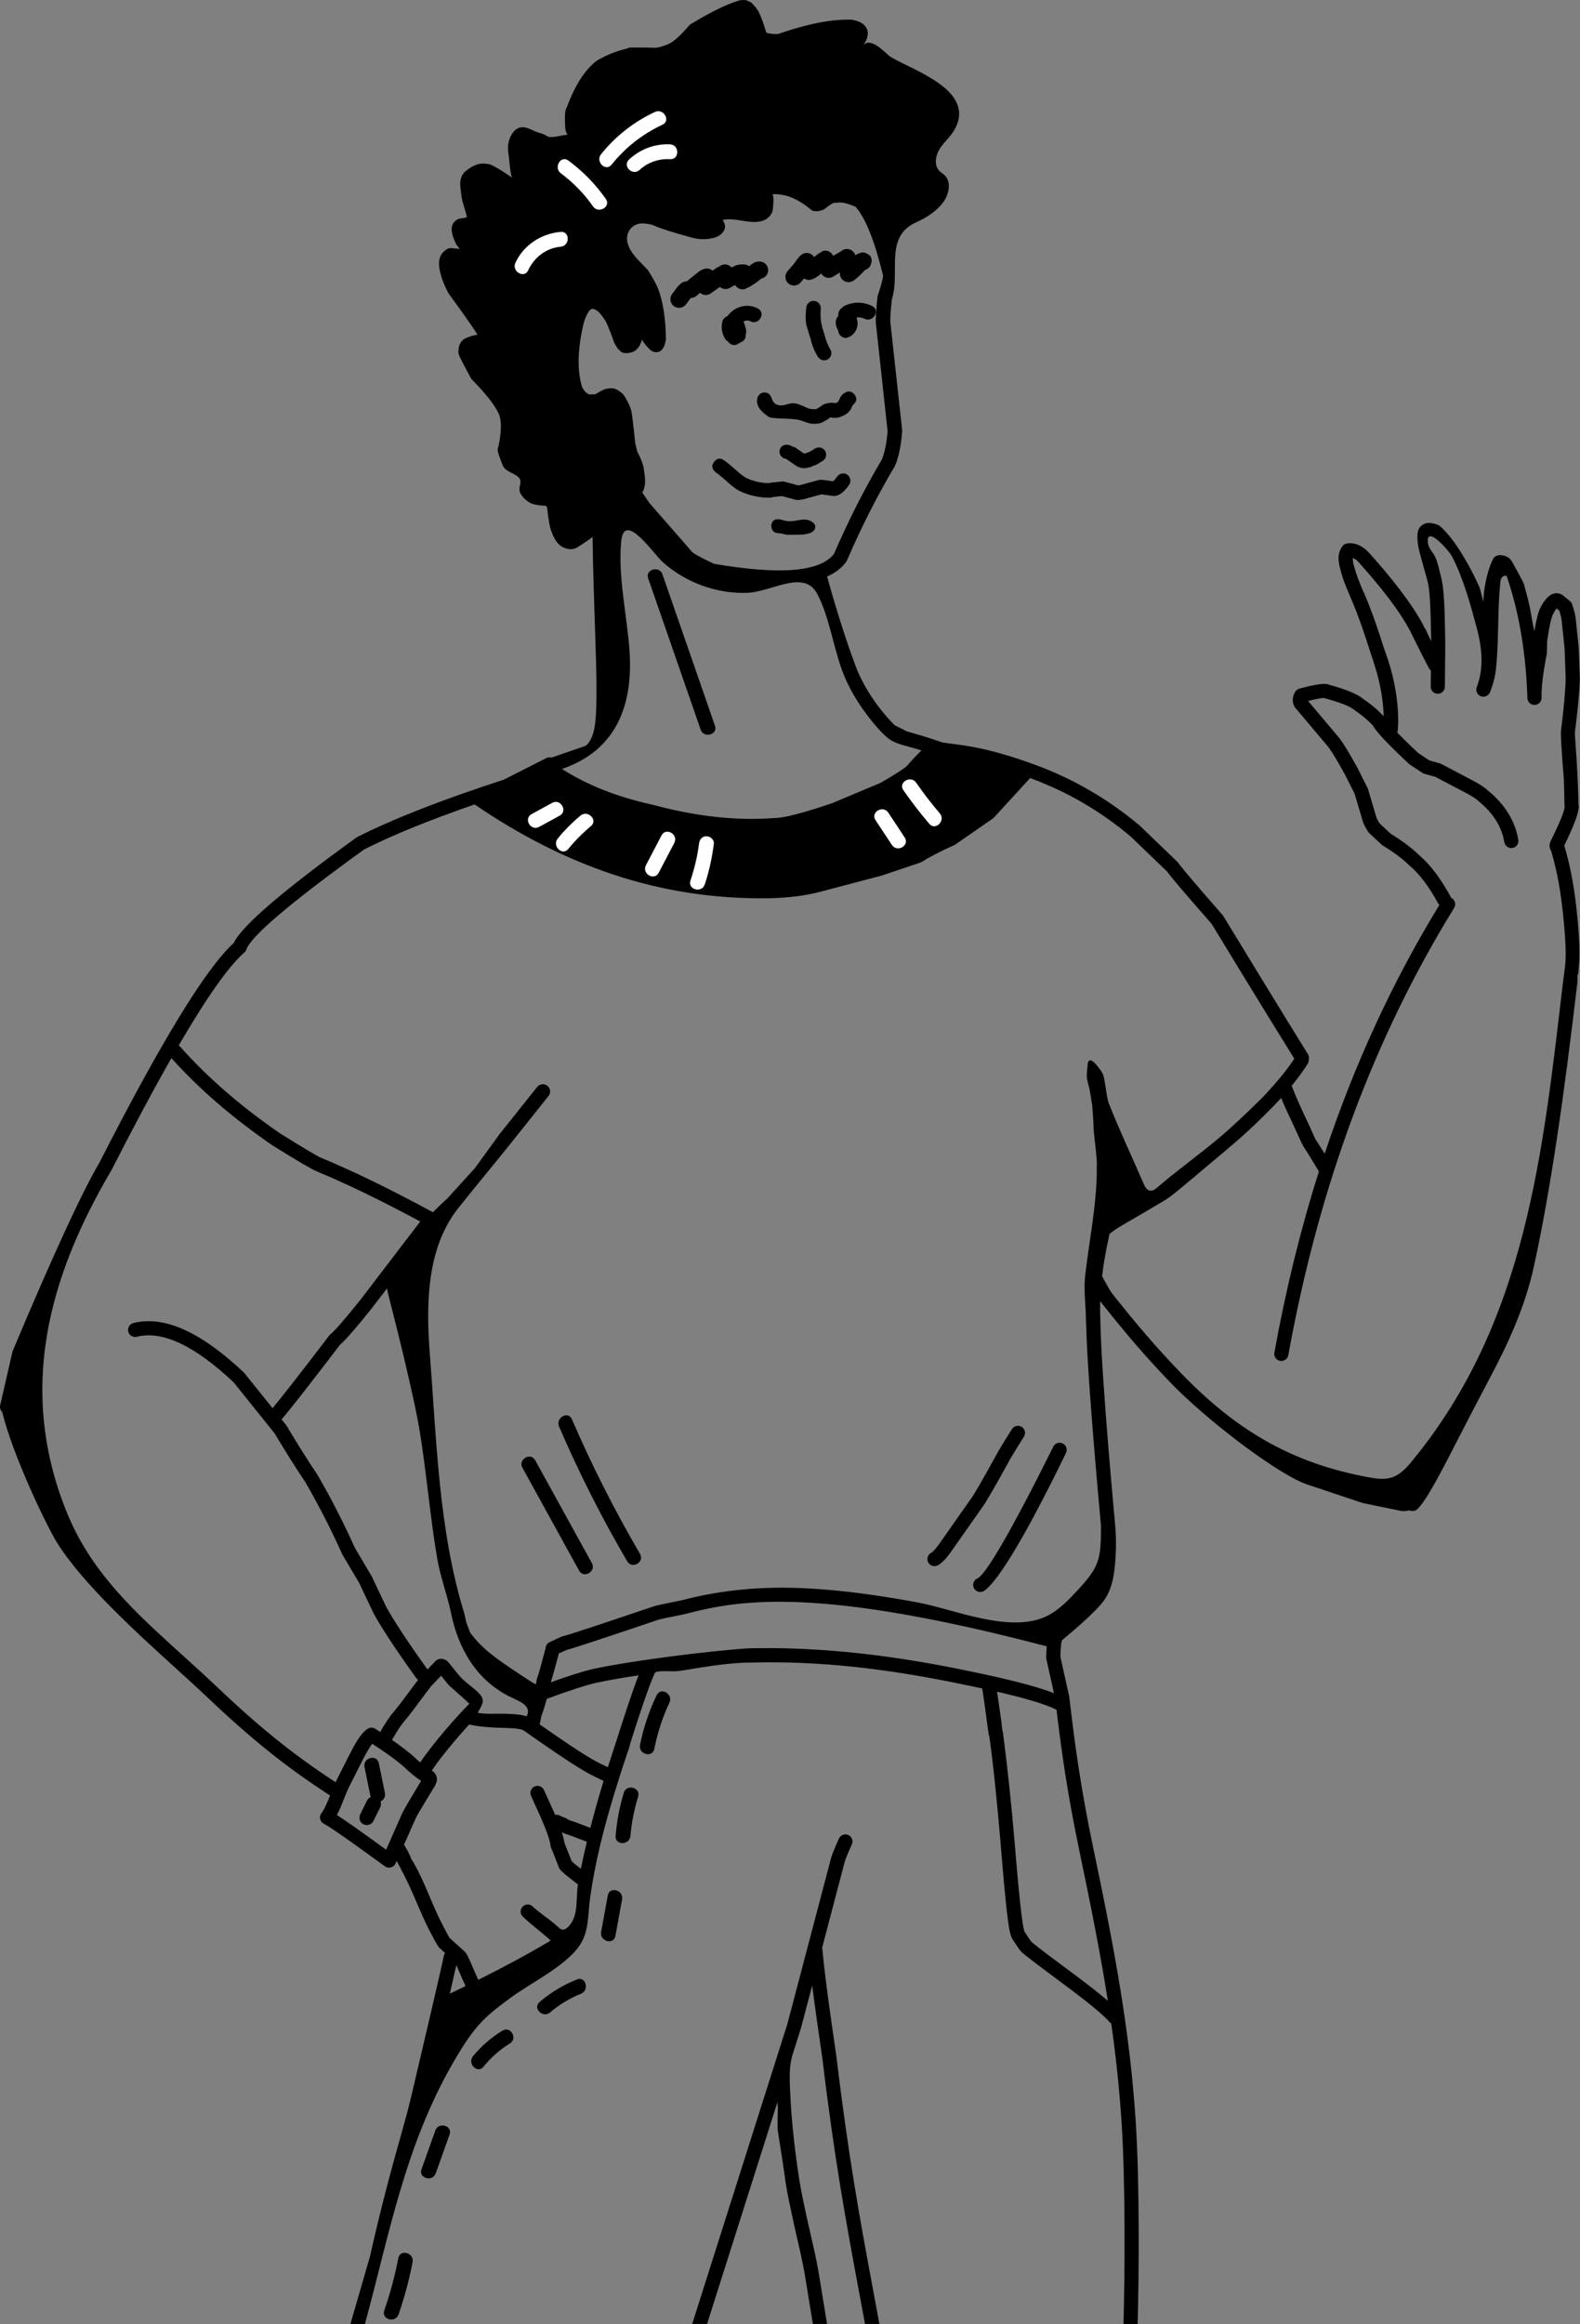 <?xml version="1.0" encoding="UTF-8"?><svg xmlns="http://www.w3.org/2000/svg" xmlns:xlink="http://www.w3.org/1999/xlink" height="450.0" preserveAspectRatio="xMidYMid meet" version="1.0" viewBox="0.0 0.0 306.0 450.0" width="306.0" zoomAndPan="magnify"><rect x="0.0" y="0.0" width="306.0" height="450.0" fill="#808080" stroke="none"/><defs><clipPath id="a"><path d="M 0 0 L 305.969 0 L 305.969 450 L 0 450 Z M 0 0"/></clipPath></defs><g><g id="change1_2"><path d="M 147.152 50.625 C 146.641 50.609 146.172 50.746 145.746 51.035 C 145.645 51.102 145.531 51.18 145.406 51.277 C 145.395 51.289 145.379 51.301 145.363 51.312 C 145.262 51.398 145.172 51.473 145.086 51.543 C 144.844 51.359 144.547 51.238 144.223 51.215 C 143.754 51.176 143.336 51.191 142.969 51.262 C 142.734 51.309 142.52 51.375 142.32 51.465 L 142.48 51.402 C 142.422 51.422 142.363 51.445 142.301 51.473 C 142.172 51.527 141.957 51.633 141.656 51.785 C 141.539 51.617 141.375 51.484 141.184 51.383 C 140.797 51.18 140.367 51.145 139.977 51.25 L 139.98 51.246 L 139.977 51.25 C 139.746 51.309 139.527 51.418 139.34 51.57 C 139.016 51.73 138.754 51.867 138.57 51.992 L 138.566 51.992 C 138.551 52.004 138.535 52.016 138.52 52.023 C 138.488 52.047 138.457 52.07 138.426 52.094 C 138.27 52.219 138.137 52.324 138.016 52.422 C 137.621 52.062 137.062 51.898 136.508 52.031 C 136.258 52.09 136.012 52.188 135.77 52.316 C 135.605 52.406 135.441 52.516 135.281 52.637 C 135.266 52.652 135.246 52.664 135.23 52.68 C 134.73 53.094 134.125 53.578 133.418 54.129 L 133.402 54.141 C 133.32 54.207 133.188 54.316 133.02 54.461 C 132.895 54.461 132.77 54.477 132.641 54.508 C 132.324 54.582 132.02 54.75 131.723 55.008 C 131.609 55.105 131.484 55.227 131.355 55.371 C 131.344 55.387 131.332 55.398 131.32 55.41 C 131.246 55.492 131.18 55.582 131.105 55.676 C 130.934 55.902 130.621 56.316 130.172 56.926 C 129.617 57.664 129.77 58.715 130.508 59.27 C 131.25 59.824 132.301 59.672 132.852 58.93 C 133.301 58.328 133.609 57.918 133.777 57.695 L 133.781 57.695 C 133.785 57.688 133.785 57.688 133.789 57.684 C 134.18 57.684 134.57 57.551 134.891 57.273 C 135.195 57.008 135.395 56.836 135.492 56.762 C 135.52 56.738 135.547 56.719 135.574 56.695 C 136.168 57.219 137.066 57.266 137.715 56.762 C 137.883 56.629 138.035 56.516 138.168 56.422 C 138.859 55.957 139.281 55.668 139.426 55.559 C 139.426 55.559 139.426 55.555 139.43 55.555 C 139.941 55.996 140.691 56.098 141.32 55.754 C 141.727 55.531 142.074 55.336 142.375 55.176 C 142.789 55.941 143.734 56.223 144.539 55.855 C 144.574 55.84 144.613 55.742 144.648 55.742 C 144.785 55.742 144.949 55.641 145.133 55.523 L 145.145 55.562 C 145.891 55.078 146.352 54.777 146.539 54.648 C 146.762 54.488 147.066 54.25 147.449 53.934 C 148.188 53.773 148.754 53.137 148.773 52.348 C 148.805 51.426 148.074 50.652 147.152 50.625"/></g><g id="change1_3"><path d="M 155.105 54.629 C 155.109 54.621 155.117 54.613 155.125 54.605 C 155.117 54.613 155.113 54.621 155.105 54.629"/></g><g id="change1_4"><path d="M 167.797 49.047 C 167.227 48.781 166.676 48.84 166.035 49.215 C 165.82 49.273 165.797 49.348 165.684 49.43 C 165.684 49.43 165.656 49.434 165.656 49.434 C 165.594 49.191 165.465 48.965 165.289 48.77 C 164.719 48.137 163.773 48.023 163.09 48.492 L 163.105 48.469 L 163.086 48.492 C 163.031 48.531 162.977 48.574 162.922 48.621 L 162.918 48.633 C 162.922 48.629 162.926 48.629 162.93 48.625 C 162.906 48.645 162.863 48.672 162.805 48.711 L 161.691 49.344 C 161.652 49.367 161.613 49.391 161.574 49.414 L 161.359 49.535 C 160.977 48.707 159.996 48.254 159.16 48.684 C 159.098 48.684 159.188 48.797 158.977 48.836 C 158.762 48.953 158.484 49.133 158.16 49.371 L 158.168 49.371 C 158.047 49.465 157.871 49.598 157.664 49.766 C 157.598 49.656 157.516 49.559 157.426 49.465 C 156.773 48.809 155.711 48.809 155.055 49.461 C 155.031 49.484 155.008 49.324 154.984 49.535 L 154.98 49.535 C 154.887 49.535 154.727 49.789 154.559 50 C 154.543 50.02 154.484 50.062 154.484 50.082 L 154.484 50.07 C 154.055 50.633 153.852 50.957 153.766 51.062 C 153.762 51.066 153.773 51.066 153.773 51.066 L 153.777 51.066 C 153.777 51.066 153.777 51.07 153.77 51.078 L 153.777 51.074 C 153.051 51.887 152.621 52.371 152.496 52.527 L 152.496 52.531 C 152.473 52.559 152.453 52.582 152.438 52.605 C 151.887 53.348 152.039 54.398 152.781 54.949 C 153.516 55.496 154.547 55.352 155.105 54.629 C 155.168 54.547 155.379 54.301 155.727 53.91 C 156.195 54.23 156.812 54.297 157.363 54.047 C 157.695 53.898 157.961 53.816 158.164 53.602 C 158.25 53.602 158.328 53.508 158.402 53.449 L 158.34 53.52 C 158.473 53.422 158.602 53.32 158.734 53.215 C 158.742 53.207 158.75 53.199 158.758 53.191 C 158.859 53.109 158.957 53.027 159.047 52.953 C 159.047 52.953 159.051 52.957 159.051 52.957 C 159.512 53.758 160.535 54.035 161.34 53.57 C 161.664 53.383 161.922 53.227 162.109 53.105 C 162.117 53.102 162.125 53.094 162.133 53.09 L 162.664 52.727 C 162.629 52.996 162.656 53.281 162.762 53.555 C 163.094 54.418 164.062 54.852 164.926 54.52 C 165.09 54.453 165.258 54.363 165.434 54.242 C 165.637 54.098 165.91 53.875 166.227 53.578 C 166.234 53.57 166.258 53.562 166.266 53.555 C 166.426 53.41 166.859 52.977 167.551 52.262 C 167.984 52.121 168.387 51.812 168.602 51.363 C 169.031 50.293 168.832 49.52 167.797 49.047"/></g><g id="change1_5"><path d="M 205.855 279.48 C 205.184 279.129 204.344 279.387 204.004 280.062 C 195.504 297.16 190.609 305.328 189.18 305.648 C 188.52 306.012 188.273 306.836 188.629 307.5 C 188.984 308.168 189.816 308.422 190.484 308.062 C 190.539 308.035 190.598 308.004 190.652 307.965 C 193.297 306.152 198.797 297.082 206.441 281.328 C 206.77 280.648 206.527 279.828 205.855 279.48"/></g><g id="change1_6"><path d="M 189.18 305.648 C 189.184 305.648 189.188 305.645 189.191 305.645 C 189.188 305.645 189.18 305.648 189.18 305.648"/></g><g id="change1_7"><path d="M 197.879 276.262 C 197.238 275.855 196.391 276.047 195.984 276.688 C 194.961 278.301 194.109 279.676 193.438 280.812 C 193.43 280.824 193.422 280.836 193.414 280.852 C 190.34 286.449 188.555 289.551 188.059 290.152 C 188.039 290.18 188.02 290.207 187.996 290.234 L 181.816 299.035 C 181.172 299.914 180.68 300.449 180.328 300.641 C 179.66 301 179.414 301.836 179.777 302.5 C 180.137 303.164 180.969 303.414 181.637 303.051 C 182.352 302.664 183.152 301.863 184.039 300.645 L 184.051 300.625 L 190.223 291.84 C 190.867 291.016 192.727 287.801 195.809 282.195 C 196.469 281.086 197.297 279.738 198.305 278.156 C 198.711 277.516 198.52 276.668 197.879 276.262"/></g><g clip-path="url(#a)" id="change1_1"><path d="M 219.965 410.895 C 218.852 393.66 216.07 378.43 211.715 357.695 C 209.418 346.754 208.285 338.383 207.59 332.707 C 207.48 331.844 207.383 331.027 207.297 330.289 C 207.219 329.645 207.152 329.078 207.082 328.523 C 207.078 328.48 207.07 328.438 207.062 328.395 L 205.367 320.777 C 205.406 319.031 205.516 318.133 205.609 317.855 C 205.641 317.758 205.66 317.66 205.672 317.566 C 209.465 314.418 212.113 311.973 213.508 310.262 C 214.781 308.691 215.523 306.57 215.82 304.035 C 216.188 300.93 216.223 297.973 215.969 295.18 L 215.969 295.172 C 215.961 295.066 213.371 267.516 213.129 256.391 C 213.121 256.156 213.113 255.895 213.105 255.621 C 213.074 254.695 213.035 253.473 213.078 251.906 C 213.223 252.109 213.379 252.316 213.555 252.535 C 217.867 257.949 221.691 262.52 226.844 267.844 C 233.703 274.934 247.066 285.102 252.805 287.285 C 252.824 287.293 252.84 287.301 252.859 287.305 L 263.832 290.969 C 263.883 290.984 263.938 291 263.988 291.012 L 271.219 292.496 C 271.516 292.586 271.762 292.57 271.777 292.57 C 272.07 292.57 272.492 292.512 273 292.418 C 273.504 292.648 274.113 292.566 274.535 292.156 C 274.637 292.059 274.746 291.941 274.855 291.82 C 274.922 291.754 274.98 291.688 275.035 291.609 C 276.852 289.406 279.547 284.137 282.922 277.566 C 284.617 274.273 286.516 270.594 288.613 266.652 C 292.289 259.754 295.41 252.727 297.035 245.344 C 300.324 230.406 302.945 211.918 305.512 190.066 C 305.512 189.633 305.512 189.238 305.512 188.84 C 305.727 188.461 305.727 188.078 305.727 187.664 L 305.727 187.672 C 305.941 185.586 306.07 183.004 305.352 176.219 C 304.688 169.988 303.684 166.207 302.973 163.777 C 302.973 163.777 302.965 163.68 302.965 163.68 C 304.848 159.789 305.781 157.355 305.762 156.07 L 305.754 156.07 C 305.75 156.07 305.723 155.891 305.711 155.789 C 305.652 152.75 305.535 151.039 305.535 150.594 C 305.316 145.742 304.992 142.816 305.016 141.801 C 305.574 137.348 305.914 133.875 305.973 131.387 C 305.973 131.359 305.973 131.328 305.973 131.305 L 305.758 125.445 C 305.758 125.414 305.754 125.383 305.75 125.352 L 305.156 119.672 C 305.156 119.66 305.152 119.645 305.152 119.633 C 305.07 119.02 304.852 118.152 304.496 117.031 C 304.414 116.777 304.262 116.551 304.055 116.383 L 302.699 115.27 C 302.617 115.207 302.531 115.148 302.441 115.102 C 301.727 114.746 301.012 114.758 300.293 115.199 C 299.613 115.641 298.957 116.426 298.328 117.656 C 297.93 118.441 297.539 119.957 297.16 122.195 C 296.824 120.648 296.598 119.344 296.414 118.281 C 296.121 116.559 295.602 114.848 295.16 113.16 C 295.16 113.09 295.117 113.027 295.102 112.984 C 294.898 112.488 294.012 110.84 292.852 108.766 C 292.816 108.703 292.781 108.641 292.742 108.578 C 292.148 107.684 291.203 107.473 290.348 107.473 C 290.25 107.473 290.152 107.512 290.059 107.531 C 289.66 107.625 289.324 107.898 289.141 108.262 C 288.258 110.02 287.719 112.422 287.438 114.402 C 287.402 114.656 287.375 114.926 287.352 115.207 C 287.32 115.617 287.305 116.078 287.289 116.57 C 287.113 115.84 286.926 115.094 286.73 114.344 C 286.605 113.844 286.387 113.371 286.227 113.016 C 284.973 110.254 281.926 104.508 278.898 101.867 C 278.773 101.762 278.629 101.676 278.473 101.617 C 277.887 101.398 277.266 101.23 276.691 101.242 C 276.52 101.246 276.336 101.266 276.145 101.316 C 275.871 101.387 275.594 101.52 275.348 101.734 C 274.867 102.078 274.676 102.586 274.602 102.906 C 274.449 103.547 274.508 104.395 274.598 105.227 C 274.664 105.852 274.844 106.609 275.07 107.453 C 275.223 108.027 275.406 108.68 275.609 109.391 C 275.867 110.312 276.164 111.352 276.477 112.523 C 276.922 114.199 277.055 117.855 277.125 121.598 C 277.133 122.09 277.152 122.574 277.16 123.059 C 277.168 123.441 277.199 123.789 277.207 124.148 C 276.785 123.309 276.391 122.527 276.168 121.961 C 275.949 121.598 275.727 121.32 275.727 121.176 C 273.52 116.953 269.324 111.617 264.906 106.766 C 264.465 106.34 262.922 104.879 260.852 105.223 C 260.492 105.281 260.195 105.453 259.98 105.746 C 259.211 106.812 259.176 107.914 259.266 108.578 C 259.297 109.02 259.336 109.09 259.363 109.227 C 259.387 109.34 259.387 109.422 259.387 109.438 C 259.609 110.387 259.941 111.641 260.402 112.848 C 260.785 113.836 261.238 114.895 261.648 115.871 C 262.023 116.766 262.371 117.586 262.637 118.273 C 263.461 120.418 264.02 122.051 264.641 123.938 C 264.844 124.562 265.051 125.195 265.277 125.902 C 265.547 126.727 265.84 127.629 266.172 128.648 C 267.535 132.801 267.914 136.395 267.977 138.664 C 266.801 137.418 265.48 136.301 264.004 135.309 C 262.887 134.379 260.695 133.469 257.426 132.574 C 257.262 132.508 257.086 132.461 256.891 132.434 C 256.039 132.312 254.297 132.609 251.66 133.316 C 251.312 133.41 251.012 133.641 250.832 133.953 C 250.574 134.395 250.43 134.836 250.387 135.277 C 250.336 135.797 250.434 136.285 250.676 136.746 C 250.691 136.777 250.711 136.812 250.727 136.844 C 250.77 136.914 250.816 136.98 250.867 137.043 L 257.266 144.629 C 257.977 145.582 259.051 147.359 260.484 149.965 L 262.352 153.68 L 263.953 159.07 L 263.934 159.012 C 263.949 159.07 263.969 159.133 263.988 159.195 C 264.117 159.578 264.434 160.18 264.938 161.004 C 265.004 161.105 265.082 161.203 265.172 161.289 L 267.57 163.527 C 267.641 163.59 267.715 163.648 267.793 163.695 C 269.953 165.012 271.652 166.277 272.891 167.496 C 272.914 167.52 272.941 167.547 272.973 167.57 C 274.883 169.168 276.73 171.605 278.512 174.883 C 278.582 175.008 278.664 175.117 278.762 175.211 C 269.719 189.996 262.312 206.047 256.551 223.371 C 255.809 222.172 255.309 221.391 254.996 220.91 C 254.809 220.617 254.723 220.48 254.684 220.414 C 254 218.84 253.395 217.543 252.816 216.312 C 251.961 214.484 251.172 212.805 250.266 210.488 C 250.23 210.398 250.188 210.316 250.137 210.238 C 251.191 208.949 252.301 207.48 253.273 205.934 C 253.426 205.691 253.492 205.422 253.484 205.152 C 253.566 204.809 253.52 204.43 253.312 204.102 C 253.312 204.102 248.59 196.531 236.914 177.336 C 236.871 177.27 236.824 177.203 236.773 177.145 C 231.68 171.344 228.871 168.027 228.219 167.082 C 228.168 167.008 228.105 166.938 228.039 166.871 L 220.785 159.895 C 220.762 159.871 220.738 159.852 220.715 159.832 C 214.684 154.77 208.066 150.902 200.871 148.219 C 195.301 146.145 191.398 145.16 188.32 144.598 C 186.695 144.301 185.312 144.121 184.074 143.961 C 183.527 143.887 183.016 143.82 182.52 143.75 C 182.465 143.723 182.406 143.695 182.348 143.676 C 181.254 143.309 180.387 143.023 179.711 142.809 C 178.383 142.383 177.691 142.191 177.074 142.016 C 176.605 141.883 176.18 141.766 175.516 141.555 C 175.25 141.402 174.648 141.078 173.258 140.406 C 169.527 136.625 166.984 132.363 165.73 129.016 C 162.992 121.719 160.691 113.477 160.184 111.617 C 161.785 110.906 163.02 109.965 163.879 108.777 C 163.938 108.695 163.988 108.605 164.027 108.512 C 166.852 101.984 169.945 95.891 173.305 90.238 C 173.344 90.172 173.379 90.105 173.406 90.035 C 174.105 88.27 174.539 86.086 174.719 83.484 C 174.723 83.402 174.723 83.32 174.715 83.238 L 172.434 62.344 C 172.391 61.652 172.488 60.18 172.727 57.93 C 174.43 52.777 171.195 45.887 177.367 43.078 C 179.383 42.16 181.336 40.953 182.66 39.176 C 183.828 37.605 184.324 35.141 182.859 33.844 C 182.59 33.602 182.27 33.422 182.004 33.172 C 180.852 32.086 181.156 30.129 182.012 28.789 C 182.863 27.453 184.145 26.418 184.91 25.027 C 189.055 17.492 176.938 13.691 172.445 10.992 C 171.691 10.539 168.613 6.832 167.074 8.883 C 167.512 8.301 167.797 7.805 167.926 7.398 C 167.973 7.25 168 7.105 168.02 6.961 C 168.02 6.957 168.02 6.953 168.02 6.953 C 168.184 6.023 167.895 5.262 167.148 4.664 C 166.66 4.27 165.961 3.992 165.055 3.828 C 164.988 3.82 164.922 3.812 164.855 3.812 C 161.086 3.688 156.398 4.602 150.797 6.547 C 150.277 6.633 149.551 6.59 148.613 6.406 C 148.512 6.355 148.434 6.309 148.379 6.23 C 147.629 3.715 146.969 2.145 146.398 1.484 C 146.316 1.262 146.238 1.293 146.148 1.219 C 145.832 0.832 145.484 0.336 145.074 0.336 L 145.098 0.336 C 144.844 0.121 144.566 0.066 144.348 0.027 C 143.902 -0.039 143.383 0.016 142.906 0.168 C 140.66 0.863 137.586 2.363 133.777 4.668 C 133.648 4.746 133.531 4.848 133.43 4.965 C 131.664 7.062 130.215 8.301 129.074 8.688 C 129.051 8.695 129.023 8.691 129.004 8.703 C 128.172 9.039 127.496 9.203 126.977 9.254 C 124.113 9.164 122.391 9.211 121.812 9.211 C 121.598 9.434 121.41 9.359 121.242 9.445 C 119.078 9.984 117.199 10.777 115.613 11.734 C 115.562 11.762 115.516 11.797 115.473 11.832 C 113.238 13.578 111.352 16.535 109.801 20.699 C 109.688 20.879 109.598 21.086 109.539 21.328 C 109.391 21.922 109.367 23.082 109.469 24.801 C 109.473 24.848 109.477 24.895 109.484 24.938 C 109.492 25.004 109.508 25.066 109.52 25.129 C 109.523 25.148 109.527 25.164 109.531 25.184 C 109.621 25.555 109.754 25.855 109.922 26.094 C 108.852 26.129 107.336 26.668 106.32 26.504 C 106 26.453 105.727 26.191 105.402 26.047 C 104.82 25.785 104.164 25.672 103.574 25.41 C 102.688 25.016 101.77 24.492 100.816 24.668 C 99.688 24.879 98.965 26.004 98.617 27.102 C 98.207 28.406 98.41 29.32 98.582 30.609 C 98.648 31.105 98.875 34.27 99.234 34.387 C 99.211 34.379 99.188 34.371 99.164 34.363 C 96.949 32.879 95.5 32.027 94.82 31.812 C 94.574 31.738 94.348 31.703 94.133 31.711 C 92.895 31.496 91.559 31.984 90.133 33.18 C 89.855 33.41 89.641 33.691 89.473 34.02 C 89.164 34.652 89.066 35.449 89.184 36.41 L 89.18 36.395 C 89.289 37.395 89.402 38.176 89.508 38.746 C 89.52 38.797 89.531 38.848 89.547 38.895 C 90.027 40.461 90.316 41.512 90.414 42.055 C 90.129 42.148 89.688 42.238 89.086 42.32 C 88.91 42.344 88.742 42.402 88.59 42.488 C 87.828 42.91 87.457 43.562 87.477 44.43 C 87.477 44.441 87.477 44.453 87.477 44.461 C 87.512 45.238 87.781 46.141 88.285 47.16 C 88.324 47.242 88.367 47.316 88.422 47.387 C 88.641 47.68 88.84 47.949 89.023 48.195 L 87.43 48.035 C 87.133 48.008 86.832 48.074 86.57 48.23 C 85.402 48.926 84.895 50.031 85.043 51.543 C 85.043 51.555 85.043 51.566 85.047 51.574 C 85.238 53.148 85.832 54.863 86.832 56.727 C 86.859 56.785 86.895 56.84 86.934 56.891 C 89.848 60.887 91.695 63.52 92.473 64.789 C 91.398 64.988 90.539 65.27 89.902 65.637 C 89.816 65.688 89.734 65.746 89.66 65.812 C 89.238 66.195 88.973 66.668 88.859 67.238 C 88.828 67.414 88.809 67.598 88.805 67.789 C 88.742 68.07 88.773 68.391 88.902 68.754 C 89.078 69.242 89.848 70.73 91.203 73.219 C 91.27 73.336 91.348 73.441 91.438 73.535 C 94.25 76.379 96 78.648 96.695 80.34 C 97.156 81.625 97.109 83.648 96.551 86.402 C 96.383 86.703 96.348 87.082 96.453 87.547 C 96.531 87.887 96.805 88.668 97.27 89.891 L 97.254 89.855 C 97.328 90.066 97.434 90.273 97.57 90.469 C 98.398 91.664 100.906 91.836 100.797 93.371 C 100.738 94.156 100.398 94.688 100.773 95.473 C 101.172 96.305 102.078 97.105 102.918 97.469 C 103.461 97.703 104.406 97.859 105.746 97.941 C 105.766 97.969 105.785 97.992 105.809 98.023 C 105.82 98.039 105.832 98.059 105.848 98.07 C 105.891 98.129 105.934 98.23 105.973 98.379 C 106.219 100.754 106.512 102.309 106.859 103.035 C 107.27 104.195 107.816 105.059 108.508 105.629 C 108.562 105.672 108.621 105.715 108.684 105.754 C 109.242 106.086 109.781 106.273 110.297 106.316 C 110.762 106.355 111.199 106.277 111.602 106.086 C 111.648 106.062 111.691 106.039 111.734 106.012 C 112.996 105.23 114.004 104.547 114.758 103.965 C 114.836 109.762 115.023 115.312 115.191 120.336 C 115.383 126.051 115.555 131.059 115.516 134.992 C 115.5 136.613 115.449 138.043 115.352 139.242 C 115.059 142.844 113.93 144.02 113.418 144.402 L 106.84 146.664 C 106.516 146.57 106.16 146.594 105.836 146.758 L 105.238 147.062 C 105.105 147.105 104.977 147.168 104.859 147.254 L 97.562 150.953 C 85.543 154.863 76.09 158.562 69.203 162.047 C 69.137 162.078 69.074 162.117 69.016 162.16 C 54.73 172.477 46.82 179.273 45.277 182.555 C 39.871 187.484 31.184 201.695 19.207 225.188 C 15.848 230.883 10.277 242.98 2.484 261.488 C 2.453 261.562 2.426 261.637 2.41 261.715 L 0.035 272.066 C -0.078 272.555 0.086 273.039 0.422 273.363 C 2.52 281.93 9.023 295.363 10.938 298.492 C 15.816 306.457 26.656 316.281 34.395 323.305 C 36.477 325.195 38.344 326.887 39.836 328.309 C 48.738 336.773 55.469 342.145 63.922 347.621 C 63.473 348.766 63.059 349.789 62.383 350.887 C 62.273 350.992 62.18 351.113 62.109 351.258 C 61.773 351.934 62.051 352.758 62.727 353.098 C 63.414 353.438 65.102 354.574 67.113 355.988 C 68.965 357.289 70.977 358.75 72.5 359.855 C 73.406 360.512 74.152 361.055 74.562 361.344 C 74.898 361.578 75.324 361.652 75.719 361.543 C 76.117 361.434 76.445 361.152 76.609 360.773 L 76.832 360.281 C 76.965 360.543 77.105 360.809 77.227 361.055 C 77.41 361.418 77.66 361.754 77.66 361.883 C 77.66 361.898 77.66 361.906 77.672 361.922 L 77.656 361.918 C 78.758 363.836 79.766 366.176 80.77 368.516 C 81.504 370.223 82.238 371.938 82.988 373.395 L 82.992 373.402 C 83.887 375.145 84.555 376.441 84.949 376.945 C 84.988 376.992 85.031 377.047 85.086 377.102 C 85.109 377.129 85.137 377.152 85.16 377.176 L 86.195 378.109 C 86.086 378.262 86.004 378.438 85.965 378.633 C 85.352 381.625 81.352 398.695 79.516 406.418 C 78.973 408.688 78.289 411.125 77.465 414.074 C 76.23 418.461 74.699 423.93 72.887 431.531 C 72.496 433.188 72.086 434.945 71.668 436.816 L 67.848 450 L 70.664 450 C 75.555 431.984 78.617 414.496 88.57 397.961 C 89.973 395.629 91.465 393.324 93.352 391.363 C 95.004 389.652 96.922 388.23 98.836 386.82 C 102.727 383.949 109.074 380.891 111.98 377.035 C 114.137 374.18 113.801 370.996 114.281 367.504 C 115.559 358.23 118.285 349.074 121.223 340.207 C 121.223 340.203 121.215 340.203 121.215 340.203 C 121.41 339.543 121.824 338.688 122.043 337.586 C 123.367 333.34 125.617 326.512 126.812 323.895 C 127.059 323.352 130.168 323.613 130.754 323.57 C 132.355 323.461 133.965 323.105 135.551 322.863 C 138.91 322.352 142.293 321.879 145.699 321.879 C 162.352 321.438 177.496 324.207 188.152 326.453 C 188.855 326.602 189.555 326.746 190.238 326.895 C 190.637 329.559 190.953 331.914 191.18 333.637 C 191.312 334.645 191.43 335.336 191.508 335.98 L 191.531 335.98 C 191.539 335.98 191.598 336.031 191.598 336.074 C 192.48 342.543 193.188 349.824 193.781 356.824 C 194.242 362.277 194.645 367.574 195.258 372.125 C 195.57 374.438 195.84 375.066 196.164 375.547 C 196.172 375.559 196.172 375.562 196.176 375.566 C 196.914 376.734 197.484 377.547 197.816 377.898 C 197.863 377.945 197.926 378.008 198 378.07 C 199.59 379.391 201.855 381.07 204.211 382.82 C 206.898 384.812 209.723 386.914 211.941 388.754 C 213.191 389.793 214.207 390.719 214.887 391.473 C 214.984 391.582 215.094 391.668 215.211 391.738 C 216.129 398.184 216.801 404.48 217.227 411.07 C 217.973 422.602 217.855 440.441 217.586 450 L 220.328 450 C 220.602 440.355 220.715 422.5 219.965 410.895 Z M 277.262 103.691 C 277.262 103.691 277.262 103.691 277.258 103.691 C 277.262 103.691 277.262 103.691 277.262 103.691 Z M 256.508 135.152 Z M 266.594 158.324 Z M 250.332 217.465 C 250.914 218.707 251.523 220.031 252.199 221.531 L 252.211 221.531 C 252.242 221.531 252.32 221.648 252.32 221.684 C 252.32 221.828 252.531 222.09 252.711 222.367 C 253.16 223.066 254 224.418 255.434 226.805 C 251.891 237.973 249.016 249.668 246.812 261.875 C 246.676 262.621 247.172 263.34 247.918 263.473 C 248.664 263.605 249.379 263.113 249.512 262.367 C 255.402 229.75 266.109 200.891 281.629 175.781 C 282.023 175.137 281.824 174.293 281.18 173.895 C 281.129 173.863 281.078 173.836 281.027 173.812 C 281 173.73 280.969 173.652 280.926 173.574 C 278.984 170.012 276.934 167.32 274.77 165.5 C 273.414 164.168 271.605 162.812 269.348 161.43 L 267.184 159.41 C 266.848 158.855 266.648 158.492 266.594 158.324 C 266.59 158.312 266.586 158.301 266.582 158.289 L 264.945 152.781 C 264.926 152.703 264.895 152.629 264.859 152.555 L 262.922 148.707 C 262.914 148.691 262.906 148.676 262.898 148.66 C 261.387 145.91 260.23 144.004 259.438 142.953 C 259.422 142.934 259.406 142.91 259.391 142.895 L 253.34 135.715 C 254.98 135.297 256.02 135.109 256.461 135.145 C 256.508 135.164 256.555 135.184 256.602 135.195 C 259.605 136.012 261.496 136.762 262.285 137.445 C 262.328 137.48 262.375 137.516 262.422 137.551 C 263.711 138.41 264.867 139.383 265.891 140.457 C 266.48 141.621 268.801 144.09 272.855 147.871 C 272.91 147.926 272.969 147.973 273.031 148.016 L 275.48 149.637 C 275.602 149.719 275.734 149.777 275.871 149.816 L 277.988 150.406 L 284.324 153.742 C 285.227 154.23 285.914 154.691 286.383 155.133 C 286.402 155.152 286.426 155.172 286.449 155.191 C 289.219 157.473 290.852 160.094 291.348 163.051 C 291.473 163.797 292.18 164.301 292.926 164.176 C 293.676 164.051 294.18 163.344 294.055 162.598 C 293.445 158.977 291.504 155.809 288.223 153.098 C 287.582 152.504 286.715 151.91 285.621 151.324 L 285.613 151.316 L 279.141 147.91 C 279.055 147.863 278.965 147.828 278.871 147.801 L 276.828 147.23 L 274.668 145.789 C 272.953 144.188 271.609 142.863 270.59 141.824 C 270.594 141.812 270.648 141.801 270.648 141.789 C 270.871 140.582 271.137 134.824 268.828 127.789 C 268.496 126.777 268.156 125.875 267.887 125.051 C 267.66 124.348 267.449 123.699 267.246 123.07 C 266.617 121.152 266.035 119.477 265.191 117.277 C 264.906 116.539 264.539 115.641 264.168 114.785 L 264.156 114.785 C 263.742 113.93 263.316 112.793 262.953 111.852 C 262.48 110.625 262.301 109.672 262.086 109.102 C 262.086 109.09 262.086 109.078 262.086 109.062 C 262.086 108.938 262.059 108.805 262.043 108.723 C 262.012 108.578 262.02 108.461 262.004 108.336 C 261.992 108.23 261.98 108.133 261.984 108.031 C 262.406 108.176 262.777 108.461 262.914 108.617 C 267.289 113.43 271.273 118.535 273.227 122.41 C 273.293 122.547 273.426 122.812 273.605 123.18 C 273.969 123.91 274.516 125.012 275.078 126.133 C 275.684 127.336 276.316 128.57 276.773 129.406 C 276.863 129.57 276.98 129.711 277.121 129.82 C 277.109 130.711 277.102 131.738 277.086 132.938 C 277.078 133.695 277.684 134.316 278.441 134.324 C 279.199 134.332 279.82 133.727 279.828 132.969 C 279.918 125.312 279.902 124.398 279.902 124.371 C 279.895 123.906 279.887 123.5 279.879 123.012 C 279.871 122.527 279.859 122.047 279.852 121.547 C 279.785 117.965 279.672 113.898 279.117 111.816 C 278.766 110.496 278.508 109.004 277.922 107.762 C 277.52 106.91 276.707 106.211 276.566 105.254 C 275.988 101.367 280.586 106.531 281.191 107.691 C 283.359 111.848 284.723 116.812 285.941 121.328 C 286.992 125.207 287.465 129.188 286.008 133.035 C 285.738 133.742 286.098 134.535 286.805 134.805 C 287.512 135.07 288.305 134.715 288.574 134.008 C 289.383 131.875 289.648 130.832 289.875 127.855 C 290.258 122.863 290.059 117.906 290.547 112.926 C 290.582 112.559 290.629 112.172 290.836 111.863 C 291.043 111.555 291.465 111.355 291.797 111.52 C 294.398 119.09 295.562 127.172 295.812 135.152 C 295.84 135.91 296.473 136.504 297.23 136.48 C 297.984 136.457 298.582 135.824 298.559 135.066 C 298.5 133.172 298.832 130.363 299.559 126.648 C 299.57 126.57 299.578 126.496 299.582 126.422 L 299.641 124.098 C 300.047 121.324 300.426 119.594 300.773 118.914 C 301.039 118.395 301.266 118.023 301.453 117.797 L 302 118.246 C 302.23 119.012 302.375 119.594 302.43 119.988 L 303.016 125.594 L 303.227 131.359 C 303.168 133.766 302.863 137.152 302.316 141.527 C 302.312 141.57 302.309 141.613 302.305 141.652 C 302.27 142.727 302.457 145.777 302.863 150.809 C 302.895 151.207 302.941 152.93 302.996 155.977 C 303 156.051 303.012 156.125 303.023 156.199 C 303.027 156.945 302.113 159.191 300.281 162.934 C 300.258 162.984 300.238 163.035 300.219 163.086 C 300.016 163.676 300.09 164.254 300.441 164.812 C 301.125 167.266 302.055 170.754 302.66 176.473 C 303.371 183.184 303.289 185.547 303.078 187.332 C 303.035 187.707 302.984 188.062 302.93 188.445 C 302.871 188.848 302.812 189.27 302.754 189.746 C 298.809 223.078 295.68 255.789 273.562 282.762 C 272.465 284.102 271.254 285.469 269.617 286.023 C 268.145 286.52 266.539 286.285 265.016 286.004 C 250.094 283.262 239.375 276.848 228.816 265.934 C 223.746 260.699 219.984 256.199 215.699 250.824 C 215.27 250.285 214.965 249.816 214.66 249.289 C 214.477 248.973 214.297 248.641 214.078 248.246 C 213.895 247.902 213.684 247.52 213.441 247.086 C 213.703 244.848 214.141 242.199 214.848 239.09 C 214.863 239.016 214.875 238.949 214.883 238.879 C 215.414 238.465 216.207 237.883 217.34 237.219 C 218.797 236.367 220.086 235.621 221.188 234.984 C 223.617 233.52 225.43 232.535 226.051 232.066 C 226.105 232.039 226.152 232.012 226.188 231.98 C 226.172 231.992 226.156 232.004 226.141 232.008 C 226.281 231.844 226.289 231.902 226.188 231.98 C 227.117 231.453 230.965 228.105 237.699 222.48 L 237.699 222.453 C 240.051 220.527 243 217.879 246.449 214.344 C 246.844 213.902 247.438 213.336 248.125 212.586 C 248.895 214.469 249.605 215.914 250.332 217.465 Z M 115.293 76.332 C 114.711 76.371 114.312 76.367 114.102 76.355 C 113.543 76.133 113.078 75.645 112.715 74.887 C 111.742 71.621 111.859 67.477 113.07 62.453 C 113.211 62.008 113.355 61.613 113.508 61.266 C 114.016 60.102 114.516 59.629 115.008 59.84 C 115.051 59.859 115.098 59.879 115.141 59.891 C 115.699 60.07 116.32 60.691 117.004 61.754 C 117.031 61.801 117.066 61.844 117.098 61.883 C 117.422 62.273 118.035 63.734 118.922 66.262 C 118.945 66.336 119 66.402 119.035 66.469 C 119.383 67.109 119.613 67.578 120.059 67.875 C 120.059 67.949 120.172 68.016 120.254 68.078 C 120.449 68.227 120.633 68.312 120.875 68.344 C 121.375 68.41 121.84 68.359 122.266 68.23 C 122.703 68.094 123.082 67.949 123.402 67.508 C 123.684 67.285 123.902 66.895 124.07 66.48 L 124.012 66.605 C 124.031 66.566 124.031 66.531 124.031 66.496 C 124.254 66.285 124.23 66.027 124.285 65.734 C 124.773 66.512 125.32 67.152 125.859 67.66 L 125.75 67.547 C 126.027 67.879 126.363 68.078 126.75 68.152 C 127.582 68.309 128.199 67.949 128.598 67.074 C 128.734 66.777 128.848 66.383 128.941 65.883 C 128.961 65.789 128.969 65.695 128.969 65.602 C 128.914 61.668 128.418 58.453 127.48 55.961 L 127.477 55.949 C 127.18 55.18 126.555 54.02 125.602 52.473 C 125.559 52.398 125.508 52.332 125.449 52.27 C 124.035 50.699 122.051 49.133 121.531 46.984 C 121.035 44.941 122.516 43.086 124.723 43.266 C 125.277 43.312 125.816 43.398 126.352 43.531 C 127.738 44.188 130.34 45.023 134.156 46.051 L 134.18 46.055 C 134.172 46.055 134.188 46.059 134.199 46.059 C 135.73 46.426 137.215 46.383 138.645 45.926 C 138.695 45.91 138.754 45.891 138.805 45.867 C 139.059 45.75 139.297 45.621 139.484 45.477 C 139.762 45.27 139.93 45.027 140.152 44.754 C 140.594 44.039 140.457 43.328 139.965 42.625 C 139.973 42.613 139.961 42.598 139.969 42.59 C 142.188 42.062 144.582 43.23 146.836 42.934 C 148.066 42.773 149.008 42.266 149.562 41.039 C 149.719 40.691 150.012 37.535 149.512 37.664 C 149.648 37.629 149.754 37.605 149.898 37.594 C 152.219 37.539 154.59 38.527 157.016 40.562 C 157.23 40.746 157.496 40.852 157.781 40.883 C 158.348 40.938 158.918 40.836 159.492 40.586 C 159.605 40.535 159.715 40.453 159.812 40.375 C 160.738 39.637 161.371 39.242 161.707 39.242 C 161.828 39.242 161.953 39.277 162.078 39.254 C 162.969 39.074 164.18 39.363 165.703 40.043 C 167.594 42.164 169.348 46.523 170.965 53.121 C 170.977 53.18 170.996 53.234 171.02 53.289 C 171.035 53.816 170.699 55.113 170.008 57.188 C 169.973 57.281 169.953 57.383 169.941 57.484 C 169.676 60.004 169.57 61.691 169.625 62.551 C 169.629 62.57 169.629 62.59 169.633 62.609 L 171.898 83.41 C 171.742 85.621 171.383 87.461 170.82 88.914 C 167.453 94.594 164.352 100.695 161.52 107.227 C 158.859 110.719 151.109 111.359 138.277 109.156 C 135.73 107.965 134.266 107.152 133.883 106.715 C 133.84 106.641 133.793 106.57 133.738 106.508 L 125.77 97.387 L 124.379 95.344 C 124.453 95.23 124.527 95.113 124.59 94.988 C 124.992 94.148 125.043 92.875 124.738 91.176 C 124.676 90.629 124.578 90.156 124.445 89.766 C 124.223 89.074 123.883 88.297 123.434 87.457 C 123.367 87.234 123.23 86.684 123.031 85.848 C 122.652 82.152 122.395 80.094 122.25 79.43 C 122.219 79.43 122.176 79.223 122.129 79.113 C 121.891 78.363 121.484 77.562 120.898 76.629 C 120.855 76.559 120.816 76.496 120.762 76.438 C 120.262 75.871 119.613 75.496 119.176 75.305 C 118.953 75.219 118.621 75.184 118.344 75.18 C 118.152 75.164 117.941 75.234 117.727 75.234 C 117.172 75.234 116.359 75.703 115.293 76.332 Z M 121.898 125.672 C 121.398 119.055 119.648 111.34 120.312 104.754 C 120.918 98.781 126.582 107.277 128.43 108.906 C 132.859 112.805 138.809 114.992 144.715 114.777 C 149.41 114.609 155.723 110.125 158.281 114.992 C 160.605 119.406 161.395 125.266 163.156 129.977 C 164.312 133.055 166.023 135.926 168.008 138.531 C 169.137 140.02 170.359 141.504 171.762 142.738 C 173.031 143.859 174.734 144.211 176.332 144.66 C 176.863 144.809 177.441 144.969 178.465 145.293 C 177.605 146.109 176.664 147.113 175.637 148.297 C 175.047 148.855 173.352 149.941 170.555 151.559 L 161.207 155.484 C 155.5 157.426 151.777 158.387 150.035 158.371 C 149.996 158.371 149.957 158.375 149.918 158.379 C 142.73 158.941 134.934 158.094 126.527 155.836 C 126.504 155.828 126.484 155.824 126.461 155.82 C 119.633 154.336 113.758 152.02 108.84 148.879 C 119.512 145.207 122.707 136.305 121.898 125.672 Z M 47.324 184.406 C 47.5 184.25 47.637 184.051 47.715 183.824 C 48.613 181.25 56.219 174.789 70.535 164.449 C 76 161.691 83.125 158.789 91.914 155.746 C 91.93 155.758 91.941 155.77 91.957 155.777 C 109.258 167.551 127.598 174.145 148.492 173.914 C 152.508 173.867 156.082 173.418 159.215 172.562 L 159.199 172.562 L 170.648 169.551 C 170.68 169.539 170.707 169.531 170.738 169.523 L 178.223 167.012 C 178.328 166.977 178.434 166.93 178.527 166.867 C 180.125 165.859 182.211 164.781 184.781 163.637 C 184.859 163.602 184.938 163.559 185.008 163.508 L 192.258 158.492 C 192.344 158.434 192.426 158.363 192.496 158.285 L 199.504 150.641 C 199.641 150.691 199.777 150.738 199.918 150.793 C 206.797 153.355 213.137 157.055 218.926 161.906 L 226.055 168.762 C 226.934 169.984 229.844 173.387 234.656 178.863 C 244.461 194.988 249.375 202.887 250.672 204.977 C 248.512 208.27 245.695 211.176 244.594 212.398 C 241.062 215.891 238.281 218.477 236.047 220.352 C 232.133 223.633 228.039 226.547 224.184 229.855 C 223.754 230.227 223.242 230.617 222.684 230.516 C 222.078 230.402 221.742 229.762 221.496 229.191 C 219.254 224.016 216.82 218.879 214.754 213.629 C 214.242 212.332 214 208.559 213.523 207.789 C 213.387 207.562 210.613 203.129 210.613 206.617 C 210.512 207.27 210.473 207.859 210.488 208.402 C 210.484 208.52 210.488 208.641 210.508 208.77 C 210.551 209.066 210.723 209.797 211.027 210.949 L 211.535 214.035 C 211.68 215.801 211.781 217.488 211.84 219.094 C 211.84 219.129 211.844 219.168 211.848 219.203 C 212.27 222.883 212.465 224.965 212.43 225.453 C 212.43 225.441 212.43 225.422 212.438 225.398 C 212.422 225.484 212.414 225.57 212.414 225.656 C 212.508 232.781 211 239.773 210.176 246.871 C 209.824 249.871 210.316 252.707 210.316 255.727 L 210.316 255.746 C 210.316 256.023 210.355 256.297 210.359 256.52 C 210.605 267.559 213.227 295.191 213.227 295.426 C 213.227 301.793 213 303.285 208.629 307.953 C 206.91 309.789 205.145 311.66 202.906 312.801 C 195.75 316.438 184.77 311.531 177.527 310.207 C 170.43 308.906 163.254 307.867 156.043 307.504 C 147.992 307.102 140.086 307.73 132.277 309.762 C 131.801 309.887 130.934 310.059 129.949 310.254 C 128.918 310.461 127.762 310.688 127.02 310.879 C 126.84 310.926 126.664 310.977 126.508 311.031 C 126.504 311.031 126.465 311.047 126.465 311.047 C 116.496 314.41 110.664 316.359 108.836 316.844 C 108.758 316.863 108.684 316.891 108.609 316.926 L 106.453 317.926 C 105.957 318.156 105.664 318.641 105.656 319.152 C 104.801 322.391 104.262 324.301 104.039 324.867 C 104.012 324.949 103.988 325.031 103.973 325.113 C 103.906 325.469 103.844 325.785 103.789 326.066 C 103.664 325.973 103.621 325.977 103.781 326.105 C 103.777 326.109 103.777 326.113 103.777 326.113 C 103.727 326.078 103.672 326.039 103.613 326.004 C 103.512 325.938 103.402 325.887 103.289 325.852 C 102.688 325.469 101.758 324.875 101.609 324.777 C 95.461 320.746 93.41 319.172 91.148 316.211 C 91.113 316.164 91.086 316.129 91.062 316.098 C 91.059 316.098 91.059 316.094 91.059 316.09 C 91.203 316.262 91.18 316.188 91.035 316.035 C 90.914 315.742 90.672 315.098 90.281 314.031 C 90.273 313.996 90.262 313.93 90.23 313.762 C 90.16 313.395 90.051 312.809 89.824 312.062 C 84.949 296.051 84.555 278.809 83.254 262.238 C 82.512 252.785 82.547 241.762 88.695 233.98 C 92.082 229.695 95.629 225.488 99.043 221.207 L 106.234 212.195 C 106.719 211.59 106.621 210.703 106.012 210.219 C 105.406 209.734 104.52 209.836 104.035 210.441 L 96.824 219.477 C 96.812 219.496 96.797 219.512 96.785 219.527 L 91.977 226.16 L 86.664 231.996 C 85.473 233.102 84.527 234 83.836 234.695 C 75.668 230.27 68.504 226.777 62.355 224.234 C 62.344 224.23 62.336 224.227 62.324 224.223 C 61.621 223.953 58.941 222.363 54.281 219.461 C 46.633 214.199 40.172 208.598 34.902 202.652 C 34.816 202.555 34.715 202.473 34.609 202.402 C 40.051 193.066 44.289 187.066 47.324 184.406 Z M 92.531 327.605 C 91.395 326.492 89.883 325.57 88.887 324.344 C 88.887 324.344 86.809 321.785 86.809 321.785 C 86.742 321.707 86.668 321.637 86.59 321.57 C 86.109 321.199 85.105 320.828 84.285 321.656 L 84.27 321.672 L 82.793 323.219 C 78.973 317.895 76.301 313.844 74.777 311.066 L 72.012 305.23 C 71.996 305.195 71.977 305.156 71.953 305.121 L 68.73 299.676 C 66.594 294.914 64.191 290.219 61.512 285.578 C 61.492 285.551 61.477 285.523 61.461 285.496 C 59.633 282.785 57.652 279.641 55.523 276.062 C 55.488 276.008 55.453 275.953 55.414 275.902 L 54.535 274.809 C 56.219 272.844 60.016 267.996 65.867 260.332 C 66.91 259.473 68.957 257.09 71.891 253.441 C 71.898 253.434 71.906 253.422 71.91 253.414 L 74.934 249.461 C 75.219 250.742 75.629 252.355 76.133 254.328 C 77.203 258.562 78.727 264.562 80.496 272.887 C 81.52 277.707 82.184 283.102 82.871 288.715 C 83.406 293.051 83.934 297.395 84.668 301.703 C 85.285 305.352 86.613 308.715 87.34 312.262 C 88.766 319.23 92.312 325.379 98.949 328.594 C 100.457 329.324 103.105 330.223 101.996 332.293 C 101.758 332.23 101.52 332.152 101.277 332.098 C 100.199 331.863 98.883 331.828 97.562 331.789 C 95.812 331.734 94.262 331.926 92.523 331.613 C 93.543 329.715 94.09 329.129 92.531 327.605 Z M 90.91 329.848 C 88.57 332.152 83.824 337.574 81.375 341.219 C 80.973 340.875 80.617 340.547 80.32 340.27 C 80.129 340.09 79.934 339.91 79.777 339.781 C 78.523 338.715 77.156 337.719 75.918 336.863 C 76.781 335.352 77.551 334.117 78.348 333.184 C 79.352 332.012 80.172 330.895 81.137 329.59 C 81.816 328.672 82.566 327.656 83.523 326.422 L 85.426 324.438 L 86.832 326.164 C 86.879 326.223 86.93 326.281 86.988 326.328 C 89.039 328.133 90.227 329.215 90.91 329.848 Z M 41.727 326.316 C 40.207 324.871 38.316 323.156 36.242 321.273 C 27.613 313.441 19.688 306.496 14.582 296.41 C 13.93 295.121 13.32 293.781 12.766 292.383 C 3.488 269.043 9.316 247.32 21.594 226.543 C 21.605 226.52 21.621 226.492 21.633 226.469 C 25.926 218.047 29.781 210.84 33.195 204.855 C 38.551 210.832 45.07 216.461 52.75 221.738 C 52.77 221.75 52.785 221.762 52.801 221.773 C 57.629 224.781 60.473 226.449 61.336 226.781 L 61.305 226.77 C 67.082 229.16 73.777 232.402 81.387 236.492 L 69.742 251.734 C 66.52 255.742 64.68 257.809 64.07 258.258 C 63.965 258.336 63.871 258.426 63.789 258.531 C 58.211 265.836 54.551 270.523 52.785 272.629 L 47.324 265.828 C 47.285 265.777 47.242 265.73 47.195 265.688 C 38.863 257.832 31.742 254.652 25.832 256.148 C 25.098 256.336 24.652 257.082 24.84 257.816 C 25.023 258.551 25.773 258.996 26.508 258.809 C 31.426 257.562 37.676 260.5 45.246 267.621 L 53.215 277.547 C 55.34 281.117 57.32 284.266 59.152 286.984 C 61.793 291.559 64.16 296.188 66.258 300.871 C 66.281 300.922 66.305 300.965 66.332 301.012 L 69.559 306.465 L 72.316 312.281 C 72.328 312.309 72.34 312.328 72.352 312.355 C 73.93 315.234 76.68 319.406 80.594 324.863 C 80.703 325.016 80.832 325.133 80.98 325.227 C 80.176 326.273 79.52 327.16 78.93 327.961 C 77.957 329.273 77.191 330.312 76.262 331.402 C 75.324 332.496 74.477 333.855 73.633 335.332 C 73.629 335.328 73.621 335.324 73.617 335.32 C 73.273 335.094 72.969 334.895 72.715 334.723 C 72.246 334.406 71.633 334.41 71.168 334.73 C 69.793 335.68 68.797 337.516 67.457 340.152 C 67.18 340.703 66.883 341.293 66.555 341.941 C 66.164 342.719 65.738 343.574 65.262 344.512 C 65.168 344.695 65.082 344.871 65 345.051 C 56.902 339.77 50.379 334.547 41.727 326.316 Z M 77.613 351.691 C 77.609 351.699 77.609 351.711 77.605 351.719 L 74.781 358.117 C 74.57 357.969 74.348 357.805 74.109 357.633 C 72.59 356.531 70.566 355.062 68.691 353.742 C 67.441 352.859 66.211 352.016 65.246 351.402 C 65.797 350.367 66.176 349.395 66.539 348.461 C 66.891 347.559 67.23 346.695 67.707 345.758 L 67.707 345.754 L 67.707 345.758 C 68.188 344.812 68.621 343.949 69.012 343.172 C 69.336 342.523 69.629 341.938 69.906 341.395 C 70.926 339.391 71.566 338.262 72.094 337.605 C 72.098 337.609 72.105 337.609 72.109 337.613 C 72.543 337.902 73.035 338.223 73.555 338.574 C 74.957 339.52 76.578 340.66 78 341.871 C 78.098 341.953 78.242 342.086 78.457 342.285 C 78.77 342.574 79.18 342.957 79.66 343.363 C 80.203 343.824 80.848 344.328 81.559 344.785 C 79.309 348.512 77.895 350.887 77.613 351.691 Z M 87.121 385.984 C 87.68 383.582 88.105 381.695 88.379 380.457 C 88.539 380.812 88.742 381.281 89 381.883 C 89.336 382.676 89.73 383.602 90.164 384.52 C 89.117 385.031 88.098 385.52 87.121 385.984 Z M 112.496 361.812 L 111.281 360.855 L 110.707 360.316 L 109.32 356.809 C 109.23 356.188 109.047 355.488 108.809 354.746 C 108.855 354.766 109.062 354.848 109.43 355.016 C 109.48 355.039 109.531 355.059 109.582 355.074 L 110.578 355.395 L 113.656 356.582 C 113.234 358.344 112.844 360.094 112.496 361.812 Z M 114.328 353.898 L 111.531 352.816 C 111.504 352.809 111.48 352.797 111.453 352.789 L 110.5 352.484 C 110.129 352.316 109.891 352.215 109.789 352.176 L 109.797 352.172 C 109.789 352.172 109.844 352.16 109.82 352.152 C 109.781 352.137 109.773 352.082 109.559 352 L 109.559 351.984 C 109.133 351.844 108.488 351.594 108.145 351.383 C 108.102 351.383 108.055 351.383 108.004 351.383 C 107.984 351.383 107.773 351.359 107.523 351.359 C 107.402 351.074 107.277 350.82 107.156 350.543 C 106.812 349.766 106.465 349.012 106.137 348.301 C 105.852 347.664 105.586 347.094 105.355 346.57 C 105.047 345.879 104.238 345.566 103.547 345.871 C 102.852 346.176 102.539 346.988 102.844 347.684 C 103.082 348.223 103.355 348.824 103.641 349.449 C 103.969 350.16 104.312 350.914 104.645 351.672 C 105.641 353.926 106.469 356.043 106.625 357.332 C 106.641 357.449 106.668 357.562 106.711 357.672 L 108.27 361.609 C 108.344 361.797 108.457 361.965 108.602 362.102 L 109.441 362.895 C 109.473 362.922 109.504 362.949 109.535 362.973 L 111.93 364.852 C 111.492 367.402 112.121 370.844 110.184 372.902 C 108.918 374.246 108.48 373.371 107.34 372.418 C 105.973 371.27 104.453 370.32 103.148 369.094 C 102.598 368.574 101.727 368.602 101.211 369.156 C 100.691 369.707 100.715 370.574 101.27 371.094 C 102.289 372.055 103.453 373.004 104.441 373.812 C 105.094 374.348 105.66 374.812 106.098 375.203 C 106.148 375.246 106.367 375.453 106.645 375.711 C 101.809 378.598 96.996 381.133 92.629 383.305 C 92.23 382.461 91.859 381.598 91.523 380.805 C 91.082 379.77 90.598 378.602 90.176 378.047 C 90.164 378.031 90.156 378.02 90.148 378.008 C 90.102 377.949 90.047 377.891 89.992 377.84 L 87.078 375.199 C 86.883 374.926 86.387 373.98 85.434 372.125 L 85.43 372.133 C 84.734 370.781 84.043 369.137 83.301 367.426 L 83.305 367.426 C 82.324 365.086 81.273 362.66 80.082 360.586 C 80.086 360.598 80.09 360.605 80.09 360.613 C 80.09 360.613 80.062 360.551 80.062 360.551 C 80.07 360.562 80.078 360.574 80.082 360.586 C 80.047 360.504 79.875 360.32 79.695 359.938 L 79.668 359.938 C 79.289 358.867 78.637 357.781 78.25 357.141 L 80.172 352.785 C 80.199 352.723 80.25 352.648 80.266 352.578 C 80.262 352.598 80.312 352.605 80.312 352.602 C 80.312 352.102 81.754 349.859 84.383 345.504 L 84.332 345.5 C 84.336 345.496 84.336 345.492 84.34 345.484 C 84.891 344.574 84.566 343.645 84.043 343.113 C 83.941 343.012 83.828 342.926 83.699 342.859 C 83.672 342.844 83.641 342.828 83.613 342.812 C 85.406 340.121 88.543 336.41 90.844 333.887 C 93.363 334.406 95.652 334.477 97.48 334.531 C 98.891 334.574 99.918 334.609 100.688 334.777 C 101.098 334.867 101.344 334.98 101.492 335.082 C 111.855 342.371 113.652 343.246 115.992 344.359 C 116.281 344.496 116.578 344.637 116.898 344.797 C 116.016 347.684 115.133 350.773 114.328 353.898 Z M 119.469 336.758 C 119.113 337.867 118.82 338.781 118.629 339.359 C 118.332 340.25 118.027 341.184 117.723 342.145 C 117.531 342.051 117.348 341.965 117.172 341.883 C 115.156 340.922 113.57 340.18 104.52 333.855 C 104.535 333.809 104.551 333.758 104.559 333.711 L 104.84 332.262 C 105.121 331.539 105.48 330.422 105.91 328.906 C 109.789 327.449 113.645 326.203 115.469 325.805 C 117.84 325.289 120.852 324.781 123.668 324.355 C 122.363 327.707 120.582 333.273 119.469 336.758 Z M 188.715 323.75 C 177.984 321.484 162.602 318.781 145.645 319.109 C 143.16 319.156 134.188 320.121 131.938 320.445 C 131.613 320.484 121.125 321.766 114.887 323.121 C 113.152 323.5 109.977 324.508 106.656 325.707 C 106.93 324.941 107.457 323.078 108.238 320.121 L 109.66 319.465 C 111.719 318.902 117.637 316.922 127.344 313.645 L 127.348 313.645 L 127.387 313.629 C 127.457 313.605 127.559 313.574 127.711 313.535 C 128.355 313.367 129.41 313.156 130.484 312.945 C 131.422 312.758 132.395 312.566 132.973 312.418 C 143.309 309.723 158.422 307.113 202.715 318.742 C 202.664 319.363 202.637 320.086 202.617 320.887 C 202.617 320.992 202.629 321.105 202.652 321.211 L 204.117 327.809 C 200.457 326.371 194.738 325.02 188.715 323.75 Z M 213.695 386.645 C 211.406 384.742 208.516 382.598 205.848 380.617 C 203.484 378.863 201.309 377.246 199.789 375.988 C 199.656 375.836 199.227 375.258 198.492 374.094 C 198.48 374.078 198.477 374.07 198.469 374.059 L 198.469 374.055 C 198.453 374.035 198.445 374.023 198.438 374.012 C 198.492 374.094 198.285 374.02 197.98 371.758 C 197.375 367.293 196.961 362.074 196.496 356.602 C 195.906 349.625 195.129 342.246 194.273 335.66 C 194.273 335.621 194.273 335.586 194.273 335.539 C 194.059 335.059 194.059 334.285 193.926 333.266 C 193.73 331.77 193.43 329.781 193.102 327.523 C 198.18 328.695 202.359 329.871 204.621 331.023 C 204.695 331.652 204.777 332.324 204.863 333.043 C 205.566 338.762 206.711 347.215 209.027 358.258 C 211.316 369.156 213.16 378.492 214.559 387.375 C 214.277 387.133 213.992 386.891 213.695 386.645"/></g><g id="change1_8"><path d="M 80.062 360.551 C 80.062 360.551 80.09 360.613 80.09 360.613 C 80.09 360.605 80.086 360.598 80.082 360.586 C 80.078 360.574 80.07 360.562 80.062 360.551"/></g><g id="change1_9"><path d="M 226.141 232.008 C 226.156 232.004 226.172 231.992 226.188 231.98 C 226.289 231.902 226.281 231.844 226.141 232.008"/></g><g id="change1_10"><path d="M 168.918 442.422 C 166.551 429.648 164.316 417.59 162.027 398.434 C 161.996 398.203 161.887 397.449 161.73 396.375 C 161.109 392.133 159.715 382.555 159.277 377.406 C 159.27 377.301 159.246 377.199 159.219 377.105 L 163.488 360.875 C 163.496 360.848 163.504 360.824 163.508 360.801 C 163.625 360.223 164.117 358.984 164.98 357.086 C 165.293 356.395 164.988 355.582 164.297 355.27 C 163.609 354.957 162.797 355.262 162.48 355.949 C 161.555 357.988 161.004 359.402 160.832 360.191 L 152.492 391.852 L 134.059 449.938 L 136.938 449.938 L 150.562 407.008 C 150.602 407.379 150.633 407.723 150.648 408.008 C 150.566 410.668 150.578 412.305 150.691 412.898 C 150.695 412.918 150.699 412.938 150.703 412.957 C 151.363 417.031 151.852 420.27 152.164 422.656 C 152.164 422.668 152.168 422.68 152.168 422.691 C 152.379 424.004 152.617 425.293 152.895 426.559 L 152.895 426.543 C 153.414 429.078 154.168 432.477 155.152 436.738 C 155.395 437.867 155.621 438.996 155.836 440.195 L 157.43 449.938 L 160.176 449.938 L 158.508 439.75 L 158.504 439.746 C 158.285 438.512 158.051 437.32 157.801 436.156 L 157.797 436.137 C 156.812 431.891 156.062 428.512 155.547 425.996 L 155.543 425.98 C 155.277 424.77 155.047 423.535 154.848 422.281 C 153.961 416.68 153.312 411.031 153.051 405.359 C 152.922 402.602 152.738 400.105 153.594 397.484 C 154.113 395.887 154.609 394.281 155.117 392.68 C 155.125 392.656 155.129 392.637 155.137 392.613 L 157.297 384.402 C 157.887 389.027 158.617 394.047 159.016 396.773 C 159.176 397.879 159.277 398.578 159.301 398.762 C 161.602 418.008 163.852 430.133 166.219 442.922 C 166.484 444.363 166.742 445.707 167.012 447.18 C 167.012 447.176 167.242 448.348 167.523 449.938 L 170.312 449.938 L 169.711 446.684 C 169.441 445.219 169.184 443.852 168.918 442.422"/></g><g id="change1_11"><path d="M 159.312 81.738 C 159.316 81.738 159.316 81.734 159.32 81.734 L 159.07 81.828 C 159.203 81.781 159.273 81.754 159.312 81.738"/></g><g id="change1_12"><path d="M 163.57 76.07 C 163.523 76.098 163.473 76.133 163.41 76.176 C 163.375 76.195 163.344 76.219 163.312 76.246 C 163.117 76.402 162.949 76.594 162.809 76.812 C 162.781 76.859 162.754 76.91 162.73 76.961 C 162.539 77.359 162.449 77.75 162.055 77.953 C 161.664 78.156 161.5 77.949 161.137 77.965 C 160.527 77.996 159.664 78.105 159.18 78.512 C 158.918 78.727 158.559 78.957 158.105 79.199 C 158.02 79.227 157.867 79.238 157.641 79.238 C 157.32 79.23 156.988 79.188 156.641 79.109 C 155.547 78.664 154.258 77.848 153.051 78.121 C 152.113 78.332 151.191 78.758 150.27 78.246 C 149.27 77.691 149.629 76.438 148.527 76.059 C 147.793 75.801 146.988 76.188 146.734 76.922 C 146.531 77.512 146.574 78.105 146.863 78.703 C 147.184 79.359 147.836 80.012 148.824 80.664 C 149.043 80.812 149.301 80.891 149.566 80.898 C 149.547 80.898 149.531 80.895 149.52 80.891 C 151.105 81.094 152.84 81 154.355 81.223 C 155.488 81.391 156.379 82.055 157.598 82.055 C 157.598 82.055 157.609 82.055 157.609 82.055 C 158.18 82.055 158.664 81.992 159.062 81.852 C 159.148 81.82 159.23 81.777 159.312 81.738 C 159.273 81.754 159.203 81.781 159.07 81.828 L 159.32 81.734 C 159.316 81.734 159.316 81.738 159.312 81.738 C 159.355 81.723 159.363 81.719 159.371 81.715 C 159.945 81.41 160.426 81.105 160.82 80.797 C 161.164 80.867 161.457 80.906 161.695 80.91 C 161.852 80.914 162 80.902 162.141 80.879 C 162.203 80.867 162.27 80.859 162.336 80.844 C 162.664 80.766 163.082 80.598 163.586 80.344 L 163.605 80.336 C 163.633 80.32 163.664 80.305 163.691 80.285 C 164.039 80.09 164.348 79.812 164.625 79.461 C 164.688 79.379 164.746 79.289 164.789 79.195 L 165.148 78.43 C 165.176 78.41 165.203 78.391 165.23 78.367 C 165.246 78.352 165.262 78.336 165.277 78.324 C 165.988 77.668 166.035 76.996 165.422 76.305 C 164.895 75.711 164.277 75.633 163.57 76.07"/></g><g id="change1_13"><path d="M 160.426 66.965 C 160.426 66.965 160.438 66.969 160.438 66.969 C 160.426 66.938 160.438 66.902 160.422 66.867 C 160.422 66.871 160.473 66.871 160.473 66.871 C 160.258 66.766 160.242 66.453 160.051 65.945 C 160.016 65.836 159.941 65.762 159.93 65.723 C 159.816 65.258 159.73 64.941 159.68 64.77 C 159.629 64.59 159.496 64.188 159.289 63.562 C 159.23 63.367 159.191 63.23 159.176 63.152 L 159.172 63.125 C 158.934 62.129 158.863 61.008 158.961 59.766 C 159.02 58.988 158.438 58.312 157.664 58.254 C 156.887 58.195 156.234 58.777 156.152 59.551 C 155.891 61.984 156.078 62.781 156.43 63.766 C 156.48 63.91 156.52 64.125 156.598 64.387 C 156.602 64.398 156.605 64.41 156.609 64.426 C 156.816 65.047 156.938 65.422 156.973 65.551 C 156.977 65.566 156.984 65.586 156.988 65.602 C 157.023 65.703 157.094 65.973 157.199 66.41 L 157.203 66.422 C 157.234 66.543 157.285 66.699 157.352 66.895 L 157.363 66.914 C 157.594 67.527 157.758 67.926 157.855 68.125 C 157.859 68.129 157.859 68.105 157.859 68.109 C 157.871 68.133 157.879 68.148 157.891 68.148 C 157.969 68.363 158.137 68.625 158.395 69.059 C 158.793 69.723 159.66 69.969 160.324 69.57 C 160.992 69.172 161.211 68.309 160.812 67.641 C 160.594 67.273 160.469 67.051 160.426 66.965"/></g><g id="change1_14"><path d="M 164.09 91.902 C 163.449 91.461 162.57 91.625 162.133 92.266 C 161.812 92.734 161.555 93.035 161.363 93.184 C 160.109 92.992 159.301 92.895 158.945 92.895 C 158.688 92.895 158.461 92.934 158.262 93.016 L 154.949 93.922 L 154.562 93.973 L 151.949 93.266 C 151.789 93.223 151.625 93.211 151.457 93.223 C 150.133 93.344 149.297 93.441 148.957 93.52 C 148.938 93.523 148.922 93.531 148.902 93.535 C 148.484 93.543 148.051 93.516 147.598 93.449 L 147.586 93.445 C 146.371 93.277 145.273 92.93 144.293 92.406 C 144.082 92.273 143.793 92.062 143.422 91.781 L 141.449 90.062 C 141.438 90.051 141.422 90.039 141.406 90.027 L 140.789 89.531 C 140.781 89.527 140.773 89.52 140.766 89.512 C 140.512 89.32 140.348 89.195 140.266 89.137 C 139.504 88.605 138.852 88.699 138.305 89.414 C 137.773 90.102 137.844 90.746 138.512 91.348 C 138.555 91.383 138.613 91.438 138.691 91.504 C 138.777 91.57 138.867 91.629 138.961 91.68 C 138.984 91.695 139.012 91.719 139.039 91.738 L 139.621 92.211 L 141.609 93.941 C 141.633 93.961 141.656 93.984 141.68 94.004 C 142.16 94.371 142.547 94.66 142.844 94.844 L 142.875 94.891 C 142.871 94.891 142.895 94.875 142.918 94.887 C 144.203 95.582 145.629 96.016 147.188 96.234 C 147.887 96.34 148.562 96.375 149.223 96.344 C 149.379 96.336 149.527 96.301 149.668 96.246 C 149.926 96.199 150.523 96.137 151.461 96.051 L 154.098 96.762 C 154.273 96.812 154.461 96.824 154.645 96.801 L 155.406 96.703 C 155.473 96.691 155.539 96.68 155.602 96.664 L 159.059 95.715 C 159.395 95.738 160.145 95.84 161.309 96.02 C 161.445 96.039 161.586 96.043 161.719 96.023 C 161.953 95.988 162.188 95.922 162.418 95.816 C 163.09 95.508 163.77 94.855 164.453 93.859 C 164.895 93.219 164.73 92.344 164.09 91.902 Z M 138.652 91.445 Z M 161.246 93.258 Z M 161.246 93.258"/></g><g id="change1_15"><path d="M 156.062 100.598 C 154.852 100.508 153.715 101.066 152.449 100.891 C 151.785 100.801 150.945 100.402 150.273 100.566 C 148.953 100.883 149.125 103.152 150.586 103.211 C 150.797 103.223 150.953 103.238 151.066 103.254 C 151.094 103.262 151.121 103.266 151.148 103.27 C 151.148 103.27 151.145 103.277 151.145 103.277 C 151.512 103.277 151.898 103.469 152.266 103.504 C 152.945 103.578 153.668 103.516 154.355 103.52 C 155.301 103.527 157.035 103.508 157.684 102.621 C 158.473 101.535 156.988 100.668 156.062 100.598"/></g><g id="change1_16"><path d="M 157.906 86.809 C 157.594 86.984 157.281 87.18 156.969 87.387 C 156.605 87.523 156.301 87.648 156.055 87.758 L 155.738 87.82 L 153.812 86.512 C 153.797 86.5 153.777 86.496 153.758 86.484 L 153.82 86.543 L 153.758 86.551 C 153.711 86.52 153.66 86.547 153.609 86.547 C 153.352 86.332 153.047 86.219 152.691 86.137 C 151.934 85.961 151.18 86.367 151.004 87.125 C 150.828 87.883 151.301 88.633 152.059 88.805 C 152.164 88.828 152.238 88.852 152.281 88.871 L 154.254 90.215 C 154.301 90.242 154.344 90.281 154.391 90.309 C 154.574 90.402 154.738 90.449 154.887 90.504 C 155.07 90.57 155.242 90.609 155.41 90.609 C 155.414 90.609 155.418 90.629 155.422 90.629 C 155.461 90.633 155.496 90.633 155.535 90.633 L 155.551 90.641 C 155.695 90.648 155.84 90.648 155.984 90.629 C 156.004 90.625 156.02 90.625 156.039 90.621 L 156.746 90.488 C 156.867 90.465 156.984 90.426 157.094 90.375 C 157.316 90.27 157.645 90.133 158.09 89.973 C 158.199 89.934 158.305 89.879 158.398 89.812 C 158.695 89.609 158.988 89.426 159.281 89.262 C 159.961 88.883 160.203 88.027 159.824 87.348 C 159.441 86.672 158.586 86.43 157.906 86.809 Z M 155.605 87.84 L 155.605 87.84"/></g><g id="change1_17"><path d="M 128.301 111.203 C 127.695 109.469 124.922 110.215 125.531 111.969 C 128.922 121.734 132.309 131.5 135.699 141.266 C 136.301 143.004 139.074 142.254 138.465 140.504 C 135.078 130.734 131.688 120.969 128.301 111.203"/></g><g id="change1_18"><path d="M 110.754 274.758 C 110.023 273.062 107.551 274.527 108.277 276.207 C 112.141 285.16 116.547 293.867 121.473 302.285 C 122.406 303.883 124.887 302.438 123.949 300.836 C 119.027 292.422 114.621 283.711 110.754 274.758"/></g><g id="change1_19"><path d="M 103.652 282.719 C 102.762 281.098 100.281 282.547 101.176 284.168 C 104.836 290.805 108.492 297.441 112.152 304.078 C 113.047 305.699 115.523 304.25 114.629 302.629 C 110.973 295.992 107.312 289.355 103.652 282.719"/></g><g id="change1_20"><path d="M 127.172 328.203 C 125.711 331.281 124.617 334.488 123.953 337.832 C 123.594 339.641 126.359 340.41 126.723 338.598 C 127.336 335.504 128.297 332.504 129.648 329.652 C 130.438 327.988 127.965 326.531 127.172 328.203"/></g><g id="change1_21"><path d="M 120.816 347.09 C 119.98 349.816 119.465 352.613 119.227 355.453 C 119.074 357.301 121.945 357.285 122.098 355.453 C 122.316 352.867 122.824 350.336 123.586 347.852 C 124.129 346.078 121.355 345.324 120.816 347.09"/></g><g id="change1_22"><path d="M 117.711 366.969 C 117.281 369.324 116.852 371.684 116.422 374.039 C 116.094 375.852 118.859 376.625 119.188 374.805 C 119.617 372.445 120.047 370.09 120.477 367.73 C 120.809 365.922 118.039 365.148 117.711 366.969"/></g><g id="change1_23"><path d="M 73.363 341.355 C 72.988 339.547 70.223 340.312 70.594 342.121 C 70.988 344.043 71.383 345.969 71.777 347.891 C 71.781 347.906 71.785 347.922 71.789 347.941 C 71.508 348.055 71.266 348.25 71.121 348.535 L 69.797 351.184 C 69.449 351.883 69.605 352.734 70.312 353.148 C 70.953 353.523 71.926 353.332 72.277 352.633 L 73.602 349.98 C 73.797 349.59 73.836 349.152 73.703 348.77 C 74.273 348.504 74.707 347.914 74.547 347.129 C 74.152 345.203 73.758 343.281 73.363 341.355"/></g><g id="change1_24"><path d="M 111.738 383.238 C 109.082 384.301 106.688 385.734 104.508 387.594 C 103.098 388.797 105.141 390.816 106.539 389.621 C 108.312 388.105 110.332 386.875 112.504 386.008 C 114.199 385.328 113.461 382.551 111.738 383.238"/></g><g id="change1_25"><path d="M 97.301 393.148 C 95.137 394.477 93.211 396.133 91.605 398.102 C 90.449 399.527 92.469 401.57 93.637 400.133 C 95.094 398.344 96.781 396.832 98.75 395.625 C 100.324 394.66 98.883 392.176 97.301 393.148"/></g><g id="change1_26"><path d="M 84.305 412.496 C 83.414 414.996 82.523 417.496 81.633 419.996 C 81.008 421.746 83.781 422.488 84.398 420.762 C 85.289 418.262 86.18 415.762 87.07 413.262 C 87.695 411.512 84.918 410.766 84.305 412.496"/></g><g id="change1_27"><path d="M 77.141 437.195 C 76.477 440.637 75.57 444.016 74.422 447.324 C 73.812 449.078 76.586 449.824 77.188 448.09 C 78.34 444.781 79.246 441.398 79.906 437.961 C 80.254 436.152 77.488 435.379 77.141 437.195"/></g><g id="change1_28"><path d="M 168.895 59.242 C 167.117 58.387 165.293 58.387 163.512 59.234 C 163.359 59.309 163.227 59.422 163.121 59.559 C 162.68 59.828 162.359 60.34 162.355 60.836 C 162.355 60.945 162.355 61.055 162.355 61.164 C 161.605 61.938 161.781 63.129 162.344 63.98 C 162.344 64.879 163.27 65.652 164.16 65.359 C 165.594 64.887 166.398 63.258 165.98 61.902 C 165.965 61.75 165.938 61.598 165.902 61.449 C 166.426 61.398 166.961 61.488 167.445 61.719 C 169.105 62.516 170.562 60.043 168.895 59.242"/></g><g id="change1_29"><path d="M 146.773 59.723 C 144.848 58.688 142.469 59.27 141.094 60.941 C 141.02 61.031 140.949 61.125 140.879 61.219 C 140.422 61.363 140.016 61.785 139.91 62.227 C 139.637 63.41 139.785 64.559 140.434 65.598 C 140.582 65.832 140.773 66 140.984 66.113 C 141.051 66.203 141.117 66.289 141.191 66.371 C 141.504 66.727 142.145 66.91 142.59 66.742 C 142.879 66.633 143.152 66.48 143.395 66.293 C 143.867 66.148 144.289 65.773 144.367 65.301 C 144.395 65.137 144.414 64.977 144.43 64.816 C 144.543 64.406 144.551 63.965 144.422 63.516 C 144.398 63.434 144.371 63.355 144.344 63.277 C 144.266 62.934 144.148 62.59 143.984 62.246 C 144.414 62.043 144.871 61.957 145.324 62.199 C 146.953 63.074 148.406 60.598 146.773 59.723"/></g><g id="change2_1"><path d="M 110.078 31.082 C 108.586 29.98 107.156 32.473 108.629 33.559 C 111.031 35.34 113.137 37.512 114.852 39.961 C 115.906 41.465 118.395 40.031 117.332 38.512 C 115.312 35.637 112.898 33.172 110.078 31.082" fill="#fff"/></g><g id="change2_2"><path d="M 126.844 21.672 C 122.793 23.559 119.211 26.363 116.41 29.852 C 115.266 31.281 117.281 33.324 118.441 31.883 C 121.109 28.559 124.43 25.949 128.293 24.148 C 129.969 23.371 128.512 20.895 126.844 21.672" fill="#fff"/></g><g id="change2_3"><path d="M 129.781 27.949 C 126.824 27.797 124.008 28.875 121.84 30.871 C 120.473 32.129 122.508 34.152 123.867 32.902 C 125.5 31.398 127.578 30.707 129.781 30.82 C 131.633 30.914 131.625 28.043 129.781 27.949" fill="#fff"/></g><g id="change2_4"><path d="M 108.578 44.898 C 104.824 45.223 101.422 47.426 99.82 50.879 C 99.047 52.547 101.52 54.008 102.297 52.328 C 103.457 49.828 105.789 48.008 108.578 47.77 C 110.406 47.609 110.422 44.738 108.578 44.898" fill="#fff"/></g><g id="change2_5"><path d="M 177.438 151.535 C 176.391 150.023 173.902 151.457 174.957 152.984 C 176.52 155.238 178.195 157.414 179.98 159.5 C 181.184 160.906 183.203 158.867 182.008 157.469 C 180.383 155.566 178.859 153.594 177.438 151.535" fill="#fff"/></g><g id="change2_6"><path d="M 172.039 157.34 C 171.023 155.805 168.539 157.242 169.562 158.789 C 170.621 160.391 171.68 161.992 172.734 163.594 C 173.754 165.129 176.238 163.691 175.215 162.145 C 174.156 160.543 173.098 158.941 172.039 157.34" fill="#fff"/></g><g id="change2_7"><path d="M 136.812 161.898 C 135.957 161.898 135.477 162.559 135.379 163.336 C 135.074 165.766 134.5 168.152 133.723 170.477 C 133.137 172.234 135.91 172.984 136.492 171.238 C 137.352 168.66 137.914 166.027 138.25 163.336 C 138.348 162.555 137.523 161.898 136.812 161.898" fill="#fff"/></g><g id="change2_8"><path d="M 128.117 161.742 L 125.098 167.52 C 124.242 169.16 126.719 170.609 127.574 168.969 L 130.594 163.191 C 131.449 161.555 128.973 160.102 128.117 161.742" fill="#fff"/></g><g id="change2_9"><path d="M 112.418 157.906 C 110.812 159.246 109.348 160.723 108.023 162.34 C 106.859 163.758 108.879 165.801 110.055 164.371 C 111.379 162.754 112.844 161.273 114.449 159.938 C 115.871 158.75 113.828 156.73 112.418 157.906" fill="#fff"/></g><g id="change2_10"><path d="M 106.949 155.438 C 105.617 156.164 104.289 156.891 102.957 157.617 C 101.332 158.504 102.781 160.98 104.406 160.094 C 105.738 159.371 107.066 158.645 108.398 157.918 C 110.023 157.031 108.574 154.551 106.949 155.438" fill="#fff"/></g></g></svg>